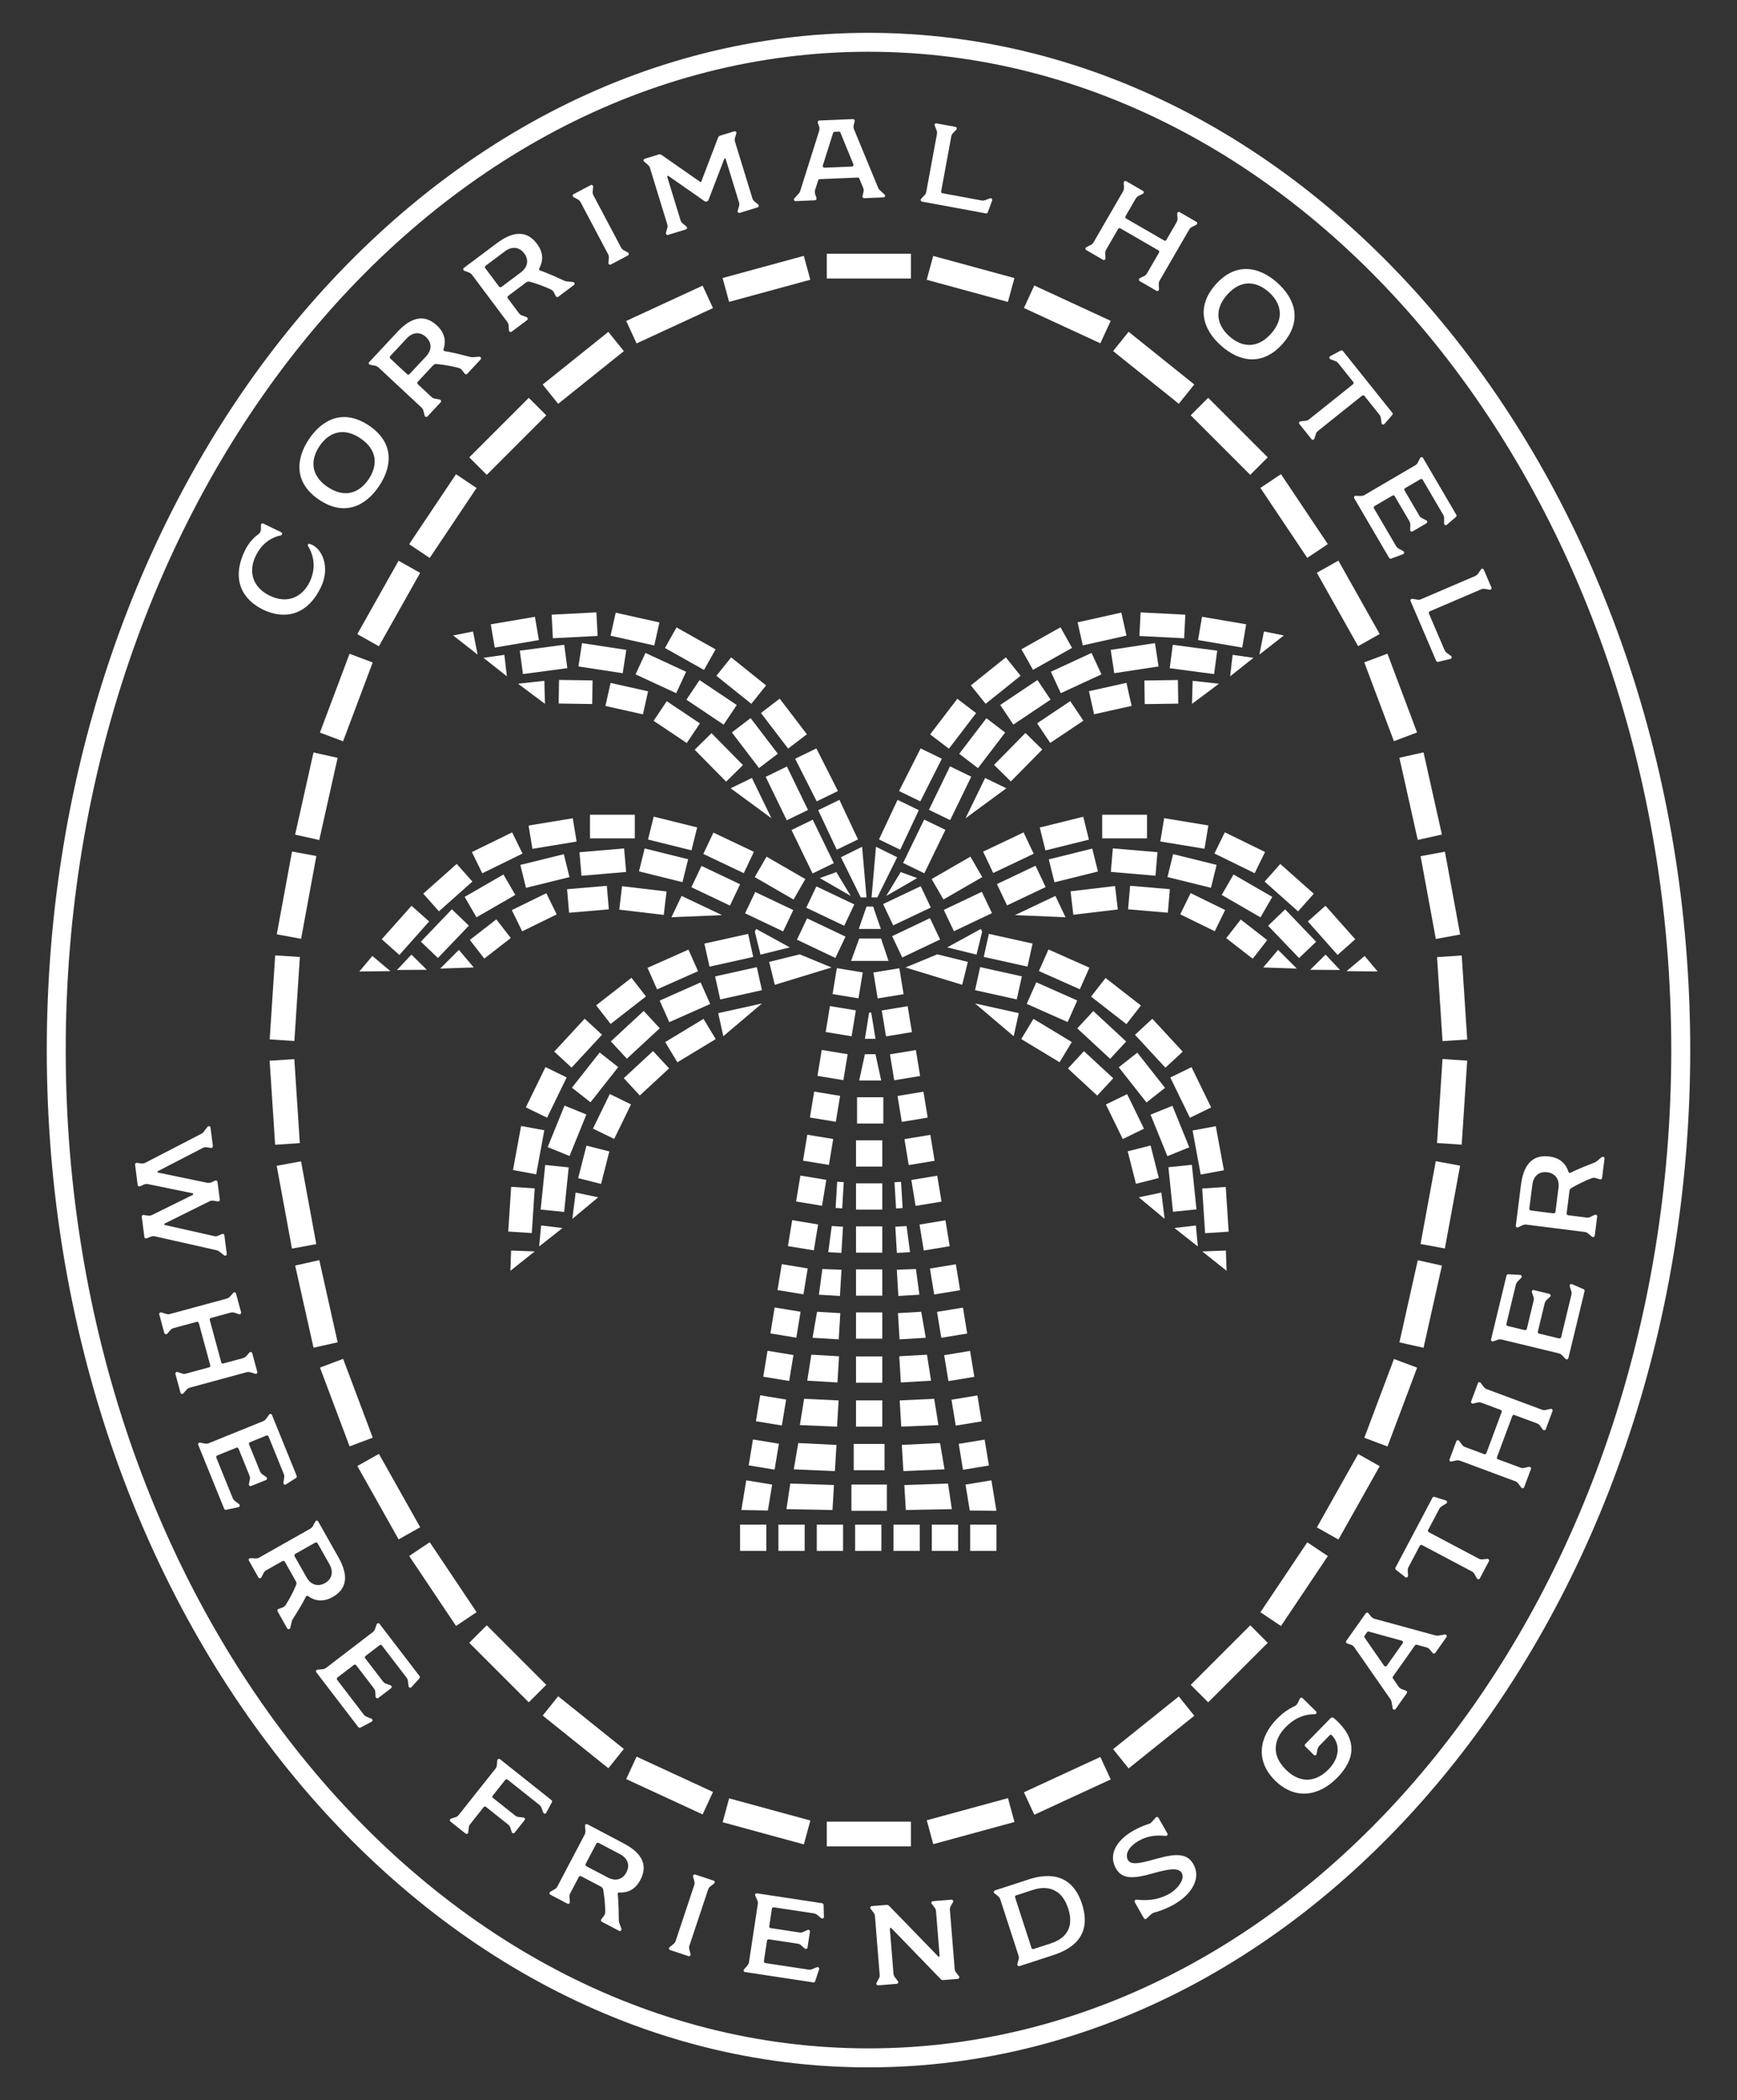<?xml version="1.0" encoding="UTF-8"?>
<svg id="Layer_1" xmlns="http://www.w3.org/2000/svg" version="1.1" viewBox="0 0 841.89 1017.76">
  <rect x="0" y="0" width="841.89" height="1017.76" fill="#333333" stroke="none"/>
  <!-- Generator: Adobe Illustrator 29.7.1, SVG Export Plug-In . SVG Version: 2.1.1 Build 8)  -->
  <defs>
    <style>
      .st0 {
        fill: #fff;
      }
    </style>
  </defs>
  <path class="st0" d="M127.48,295.43c9.42,4.57,20.97,3.74,28.02-10.79,4.85-10.02.45-19.5-5.51-21.1-.59-.17-1.03.47-.73.99,1.66,2.64,4.8,9.31.83,17.48-3.51,7.24-10.66,10.88-19.34,6.67-8.19-3.97-10.59-11.51-6.79-19.34,3.41-7.04,8.88-9.23,12.16-9.91.73-.13.92-1.14.22-1.48l-8.72-4.23c-.54-.27-1.16.11-1.15.73v1.89c.04,1.07-.49,2.03-1.35,2.65-2.19,1.51-4.63,4.13-6.41,7.8-6.95,14.33-.9,23.94,8.77,28.63Z"/>
  <path class="st0" d="M154.67,242.18c12.08,8.11,22.41,3.29,29.04-6.59,6.67-9.93,7.17-21.27-4.9-29.38-12.04-8.07-22.38-3.34-29.05,6.59-6.63,9.88-7.13,21.3,4.91,29.38ZM154.84,216.21c4.4-6.54,11.41-9.47,19.82-3.82,8.47,5.68,8.41,13.28,4.03,19.82-4.36,6.5-11.41,9.47-19.87,3.79-8.42-5.65-8.34-13.29-3.98-19.79Z"/>
  <path class="st0" d="M179.41,176.78l2.31.43c.63.13,1.22.39,1.67.8l20.97,19.56c.44.42.73.99.87,1.57l.59,2.28c.17.62.92.87,1.37.39l6.39-6.86c.42-.44.16-1.22-.47-1.35l-2.31-.43c-.63-.06-1.18-.35-1.63-.77l-6.66-6.2c-.32-.3-.34-.84-.04-1.17l7.45-7.99c.41-.44.99-.66,1.58-.64,3.6.35,7.25.96,10.76,1.89.66.17,1.34.58,1.75,1.19l1.23,1.59c.28.42.87.44,1.21.08l6.47-6.94c.49-.53.07-1.37-.63-1.35l-3.08.23c-.54.02-1.05,0-1.56-.18-2.13-.55-8.23-2.17-12.16-2.74-.39-.06-.68-.48-.54-.88,1.27-3.79.82-7.83-3.21-11.59-6.41-5.98-13-3.45-19.12,3.13l-13.66,14.64c-.45.48-.16,1.22.43,1.31ZM189.13,172.57l8.01-8.59c2.86-3.06,6.44-3.35,9.35-.64,2.87,2.68,2.91,6.26.02,9.37l-8.02,8.59c-.3.32-.84.34-1.17.04l-8.15-7.59c-.32-.31-.34-.85-.04-1.18Z"/>
  <path class="st0" d="M225.04,131.21l2.21.83c.59.24,1.14.6,1.5,1.09l17.18,22.95c.36.49.55,1.11.58,1.7l.17,2.34c.07.64.77,1.02,1.29.62l7.51-5.62c.48-.36.36-1.17-.24-1.41l-2.2-.83c-.61-.17-1.11-.55-1.47-1.04l-5.45-7.29c-.26-.35-.18-.89.17-1.15l8.75-6.55c.49-.36,1.09-.47,1.67-.35,3.49.97,6.97,2.23,10.25,3.76.63.29,1.22.81,1.52,1.48l.92,1.78c.21.47.78.58,1.18.29l7.59-5.69c.58-.43.31-1.33-.39-1.43l-3.06-.32c-.54-.08-1.04-.19-1.52-.46-2-.92-7.72-3.59-11.48-4.84-.38-.13-.58-.6-.37-.96,1.92-3.5,2.19-7.56-1.12-11.98-5.25-7.02-12.18-5.69-19.38-.3l-16.03,12c-.53.39-.36,1.17.2,1.37ZM235.36,128.8l9.41-7.04c3.35-2.51,6.93-2.15,9.31,1.03,2.35,3.13,1.76,6.67-1.64,9.22l-9.4,7.04c-.36.26-.89.18-1.16-.17l-6.68-8.92c-.26-.36-.18-.89.17-1.16Z"/>
  <path class="st0" d="M278.03,95.5l2.04,1.16c.53.28,1,.72,1.29,1.26l13.4,25.33c.28.54.38,1.18.32,1.77l-.19,2.35c-.09.66.59,1.12,1.18.81l8.28-4.38c.54-.28.54-1.1,0-1.43l-2.1-1.14c-.52-.28-.96-.74-1.24-1.28l-13.4-25.33c-.28-.54-.42-1.15-.36-1.74l.24-2.37c.04-.65-.64-1.1-1.18-.81l-8.28,4.38c-.58.31-.59,1.12,0,1.43Z"/>
  <path class="st0" d="M313.98,79.85c.53.41.87.94,1.04,1.52l8.4,27.38c.18.58.21,1.21-.02,1.8l-.63,2.27c-.15.62.43,1.19,1.01,1.02l8.64-2.65c.63-.2.79-.99.26-1.4l-1.79-1.52c-.47-.38-.85-.89-1.03-1.48l-6.46-21.06c-.12-.37.31-.67.62-.43l17.44,12.17c.67.48,1.62.19,1.95-.6l7.62-19.86c.11-.38.58-.35.69.02l6.46,21.06c.17.58.2,1.21.02,1.78l-.68,2.28c-.16.62.43,1.19,1.06,1l8.58-2.64c.63-.2.79-.99.32-1.42l-1.85-1.51c-.46-.38-.8-.91-.97-1.48l-8.41-27.39c-.17-.58-.2-1.21-.04-1.83l.68-2.28c.17-.57-.41-1.14-1.04-.95l-6.79,2.08c-.47.14-.83.48-1.03.95l-8.11,21.27c-.09.26-.36.34-.58.18l-18.7-13.05c-.43-.28-.92-.36-1.39-.21l-6.79,2.08c-.58.18-.74.98-.28,1.36l1.79,1.52Z"/>
  <path class="st0" d="M385.65,97.46l9.35-.4c.54-.02.91-.54.73-1.07l-.64-1.96c-.19-.66-.22-1.32-.03-1.98l1.52-4.7c.09-.28.36-.51.69-.53l18.42-.78c.39-.02.67.19.79.47l1.9,4.55c.25.65.28,1.37.14,1.97l-.47,2c-.14.56.26,1.03.81,1.01l9.35-.39c.71-.03,1.07-.88.49-1.4l-2.23-2.05c-.35-.32-.64-.69-.82-1.13l-11.74-28.43c-.24-.59-.28-1.31-.14-1.97l.47-1.95c.14-.56-.27-1.03-.82-1.01l-16.33.69c-.5.02-.92.54-.73,1.07l.69,1.96c.19.6.17,1.32-.02,1.99l-9.23,29.27c-.14.44-.4.84-.72,1.18l-2.05,2.23c-.53.58-.11,1.39.61,1.36ZM398.8,80.2l5-15.8c.09-.28.42-.51.75-.53l1.98-.09c.32-.02.62.2.79.47l6.28,15.32c.24.54-.12,1.11-.67,1.14l-13.31.57c-.55.02-.96-.51-.82-1.07Z"/>
  <path class="st0" d="M446.91,97.71l30.92,5.7c.38.07.75-.14.93-.5l2.12-5.77c.23-.62-.39-1.25-1.04-1.03l-2.41.9c-.54.18-1.16.23-1.7.13l-18.95-3.5c-.43-.09-.69-.52-.61-.96l4.89-26.53c.11-.6.38-1.16.81-1.64l1.66-1.71c.42-.43.17-1.2-.43-1.31l-9.2-1.7c-.66-.12-1.16.51-.87,1.07l.88,2.18c.22.6.33,1.23.22,1.83l-5.19,28.15c-.11.59-.43,1.15-.85,1.58l-1.6,1.72c-.48.47-.23,1.24.42,1.37Z"/>
  <path class="st0" d="M534.6,125.93c.53.3,1.22-.13,1.21-.77l-.15-2.38c-.03-.6.13-1.21.43-1.73l5.86-10.12c.22-.39.73-.47,1.11-.25l18.42,10.66c.39.22.51.67.28,1.05l-5.86,10.12c-.31.53-.75.97-1.29,1.23l-2.14,1.06c-.56.31-.59,1.12-.06,1.43l8.11,4.7c.57.33,1.26-.09,1.21-.77l-.1-2.35c-.04-.6.07-1.23.38-1.76l14.37-24.82c.3-.53.8-.94,1.36-1.26l2.09-1.08c.58-.24.61-1.05.04-1.38l-8.11-4.7c-.53-.3-1.22.13-1.18.72l.15,2.38c.02.64-.15,1.25-.45,1.78l-4.97,8.59c-.22.39-.67.51-1.06.28l-18.42-10.66c-.38-.22-.55-.7-.33-1.08l4.97-8.6c.31-.52.76-.96,1.32-1.28l2.14-1.05c.54-.27.56-1.08.03-1.38l-8.11-4.7c-.57-.33-1.26.09-1.18.72l.1,2.35c0,.64-.1,1.28-.41,1.8l-14.37,24.82c-.3.52-.8.94-1.33,1.2l-2.09,1.08c-.61.28-.63,1.1-.06,1.43l8.11,4.7Z"/>
  <path class="st0" d="M591.84,167.52c8.94,7.95,20.11,9.98,29.78-.88,9.64-10.84,6.34-21.73-2.6-29.68-8.9-7.92-20.14-9.95-29.78.88-9.67,10.88-6.3,21.77,2.6,29.68ZM594.8,142.79c6.74-7.59,14.3-6.46,20.15-1.26,5.89,5.24,7.84,12.58,1.11,20.16-6.78,7.62-14.3,6.54-20.19,1.3-5.85-5.2-7.85-12.58-1.07-20.2Z"/>
  <path class="st0" d="M635.67,212.83c.38.47,1.18.33,1.4-.28l.72-2.27c.18-.57.55-1.08,1.03-1.46l21.35-17.06c.34-.28.85-.26,1.16.13l7.26,9.08c.34.43.56.96.66,1.52l.37,2.59c.09.64.96.93,1.41.36l3.78-4.36c.27-.28.28-.72.03-1.02l-23.95-29.96c-.24-.3-.66-.39-1.03-.23l-5.09,2.72c-.63.36-.57,1.23.07,1.5l2.41.9c.52.21.99.54,1.37,1.01l7.26,9.08c.28.35.21.88-.13,1.16l-21.35,17.06c-.47.38-1.08.58-1.68.64l-2.34.25c-.67.04-.99.79-.58,1.3l5.85,7.32Z"/>
  <path class="st0" d="M659.5,240.35l-2.36-.09c-.67-.06-1.09.64-.76,1.22l16.89,28.85c.2.33.63.52.99.38l5.77-2.16c.62-.24.69-1.11.1-1.47l-2.26-1.23c-.49-.29-.92-.69-1.22-1.21l-10.7-18.28c-.22-.38-.08-.91.3-1.14l8.67-5.07c.38-.22.86-.06,1.08.32l7.11,12.14c.33.57.5,1.18.46,1.78l-.13,2.38c0,.65.69,1.07,1.25.73l6.67-3.9c.57-.33.54-1.15-.07-1.43l-2.1-1.07c-.54-.26-.99-.7-1.32-1.27l-7.11-12.14c-.22-.39-.13-.88.25-1.11l7.43-4.35c.38-.22.91-.09,1.13.29l9.92,16.95c.28.47.44,1.08.46,1.65l-.03,2.57c.02.69.81,1.06,1.33.62l4.43-3.8c.28-.29.35-.72.15-1.05l-16.11-27.52c-.33-.58-1.15-.54-1.43.07l-1.07,2.09c-.26.54-.67,1.03-1.2,1.34l-24.75,14.49c-.52.31-1.16.43-1.75.39Z"/>
  <path class="st0" d="M686.92,290.58l-2.32-.39c-.66-.13-1.17.5-.91,1.11l12.39,28.94c.16.36.54.55.94.51l5.98-1.43c.66-.16.83-1.01.28-1.44l-2.08-1.51c-.45-.35-.84-.84-1.06-1.35l-7.59-17.74c-.17-.41.05-.87.46-1.04l24.83-10.63c.56-.24,1.18-.32,1.82-.24l2.34.43c.58.11,1.09-.53.85-1.09l-3.69-8.61c-.26-.62-1.07-.69-1.38-.13l-1.33,1.95c-.37.52-.84.96-1.4,1.2l-26.36,11.29c-.56.24-1.2.28-1.79.17Z"/>
  <path class="st0" d="M420.94,15.91C201.33,15.91,22.67,237.05,22.67,508.88s178.66,492.98,398.27,492.98,398.28-221.15,398.28-492.98S640.55,15.91,420.94,15.91ZM420.94,992.66c-214.55,0-389.09-217.02-389.09-483.79S206.4,25.08,420.94,25.08s389.09,217.03,389.09,483.79-174.54,483.79-389.09,483.79Z"/>
  <path class="st0" d="M106.27,606.48l2.35,1.86c.55.43,1.38-.02,1.29-.73l-1.15-8.96c-.07-.54-.62-.87-1.14-.63l-1.85.8c-.62.3-1.34.34-1.97.2l-23.9-5.37c-.35-.07-.41-.56-.09-.71l21.77-10.8c.63-.31,1.29-.39,1.97-.25l2.04.35c.57.09,1.01-.36.94-.9l-1.11-8.58c-.06-.54-.61-.87-1.13-.63l-1.84.84c-.63.25-1.34.34-2.03.21l-23.8-4.93c-.34-.06-.4-.56-.09-.71l21.77-11.24c.57-.3,1.27-.44,1.96-.31l1.98.3c.57.09,1.01-.36.94-.9l-1.15-8.96c-.09-.71-1-.92-1.44-.37l-1.85,2.41c-.28.36-.63.69-1.05.91l-27.29,14.12c-.62.3-1.33.45-2.01.32l-1.98-.3c-.57-.09-1.01.35-.94.9l1.26,9.83c.07.55.66.86,1.14.63l1.89-.85c.64-.24,1.29-.33,1.98-.2l21.62,4.44c.35.13.41.62.09.77l-19.79,9.77c-.63.3-1.29.39-1.97.31l-2.04-.35c-.51-.1-1.01.35-.94.89l1.27,9.83c.06.55.61.87,1.14.63l1.84-.79c.63-.24,1.34-.34,2.03-.21l29.97,6.75c.51.1.93.32,1.3.62Z"/>
  <path class="st0" d="M121.45,665.04l2.25.7c.58.24,1.17-.32.99-.96l-2.45-9.03c-.16-.59-.95-.77-1.34-.32l-1.57,1.79c-.44.47-.99.78-1.57.94l-9.57,2.6c-.43.11-.83-.12-.95-.54l-5.56-20.52c-.12-.42.1-.88.52-.99l9.57-2.6c.58-.16,1.21-.16,1.83.02l2.26.76c.56.19,1.15-.37.99-.96l-2.45-9.04c-.17-.64-.96-.82-1.34-.32l-1.58,1.74c-.45.47-.97.84-1.55.99l-27.64,7.5c-.58.16-1.23.11-1.79-.08l-2.25-.7c-.63-.23-1.22.33-1.05.96l2.45,9.04c.16.58.95.77,1.4.31l1.56-1.79c.39-.45.94-.77,1.52-.93l11.26-3.05c.43-.12.84.17.96.59l5.57,20.52c.11.43-.12.83-.54.95l-11.27,3.05c-.58.16-1.21.16-1.78-.03l-2.26-.76c-.62-.17-1.21.39-1.05.97l2.45,9.04c.17.64.96.82,1.4.31l1.58-1.74c.39-.45.92-.82,1.5-.98l27.64-7.51c.58-.16,1.23-.1,1.85.07Z"/>
  <path class="st0" d="M113.83,727.38c-.44-.36-.81-.81-1.03-1.37l-7.96-19.61c-.17-.41.04-.91.45-1.07l9.3-3.77c.4-.17.85.07,1.03.47l5.28,13.02c.24.61.32,1.23.21,1.82l-.48,2.34c-.1.64.53,1.15,1.14.91l7.15-2.9c.62-.24.7-1.05.13-1.42l-1.92-1.36c-.49-.34-.88-.84-1.12-1.45l-5.29-13.02c-.17-.41,0-.89.41-1.06l7.96-3.24c.4-.16.91.05,1.07.46l7.38,18.18c.21.51.28,1.14.21,1.7l-.4,2.54c-.08.69.66,1.16,1.22.81l4.92-3.13c.32-.24.45-.66.3-1.02l-11.97-29.51c-.24-.61-1.06-.69-1.42-.13l-1.37,1.92c-.33.5-.81.93-1.37,1.16l-26.55,10.77c-.56.23-1.21.25-1.79.13l-2.31-.43c-.66-.15-1.18.47-.92,1.09l12.56,30.94c.14.36.54.61.92.51l6.01-1.3c.66-.15.84-1,.31-1.44l-2.05-1.55Z"/>
  <path class="st0" d="M161.29,773.9c7.63-4.32,7.2-11.35,2.77-19.17l-9.84-17.41c-.33-.58-1.11-.51-1.38.02l-1.11,2.08c-.32.56-.73,1.05-1.26,1.35l-24.95,14.1c-.53.3-1.16.4-1.76.36l-2.35-.13c-.64-.02-1.1.62-.77,1.2l4.61,8.15c.3.53,1.11.51,1.43-.05l1.1-2.08c.24-.58.69-1.03,1.22-1.33l7.92-4.48c.39-.22.91-.07,1.13.32l5.37,9.5c.3.53.33,1.14.14,1.7-1.41,3.33-3.09,6.62-5.04,9.68-.36.58-.96,1.11-1.66,1.32l-1.89.69c-.49.15-.68.7-.43,1.14l4.66,8.25c.36.62,1.29.48,1.47-.2l.71-3c.15-.52.32-1,.65-1.44,1.16-1.86,4.55-7.19,6.26-10.76.18-.36.67-.51,1-.25,3.23,2.35,7.21,3.14,12.01.43ZM148.57,764.38l-5.79-10.22c-.21-.38-.07-.91.32-1.12l9.69-5.49c.38-.21.91-.07,1.13.32l5.78,10.21c2.06,3.65,1.26,7.14-2.2,9.1-3.41,1.93-6.84.89-8.93-2.8Z"/>
  <path class="st0" d="M183.98,786.95c-.4-.53-1.21-.39-1.41.24l-.81,2.22c-.19.56-.54,1.11-1.02,1.48l-22.77,17.44c-.48.37-1.1.56-1.69.6l-2.35.21c-.67.02-1,.77-.6,1.29l20.32,26.53c.24.31.69.45,1.03.26l5.45-2.87c.6-.32.55-1.18-.08-1.46l-2.39-.95c-.52-.23-.99-.57-1.36-1.05l-12.88-16.81c-.27-.35-.2-.89.16-1.16l7.96-6.1c.36-.27.85-.17,1.12.19l8.55,11.16c.4.53.64,1.11.68,1.7l.16,2.38c.07.64.82.98,1.34.58l6.13-4.7c.52-.4.39-1.21-.25-1.41l-2.21-.81c-.57-.19-1.07-.57-1.47-1.1l-8.56-11.16c-.27-.36-.24-.86.11-1.13l6.83-5.23c.36-.27.89-.2,1.16.15l11.94,15.59c.34.43.58,1.02.66,1.58l.28,2.56c.11.69.94.96,1.4.47l3.91-4.33c.24-.32.26-.75.02-1.06l-19.39-25.31Z"/>
  <path class="st0" d="M267.31,872.37l-24.94-19.82c-.52-.41-1.27-.09-1.35.55l-.21,2.38c-.05.59-.29,1.17-.67,1.64l-17.83,22.45c-.38.47-.88.84-1.45,1.03l-2.27.73c-.61.23-.75,1.03-.23,1.44l7.29,5.79c.52.41,1.27.09,1.31-.58l.24-2.34c.06-.59.3-1.17.68-1.64l6.54-8.25c.28-.35.74-.39,1.09-.13l10.74,8.54c.48.38.85.88,1.07,1.48l.73,2.27c.23.6.99.71,1.4.19l4.8-6.04c.41-.52.13-1.23-.54-1.28l-2.34-.24c-.64-.09-1.22-.33-1.69-.71l-10.75-8.54c-.35-.27-.39-.73-.13-1.08l6.07-7.64c.28-.35.77-.44,1.12-.17l15.41,12.24c.43.34.77.81.98,1.33l.95,2.45c.23.6,1.14.69,1.42.07l2.75-5.14c.2-.34.11-.76-.2-1Z"/>
  <path class="st0" d="M302.38,893.37l-17.68-9.31c-.58-.31-1.22.17-1.15.77l.2,2.34c.04.64-.06,1.28-.33,1.82l-13.34,25.33c-.28.54-.76.97-1.29,1.26l-2.04,1.17c-.54.33-.58,1.11,0,1.43l8.28,4.36c.54.28,1.21-.17,1.18-.81l-.2-2.34c-.11-.62.02-1.23.31-1.77l4.23-8.04c.21-.39.73-.55,1.11-.35l9.65,5.08c.54.28.9.78,1.03,1.35.62,3.56.98,7.24,1,10.85,0,.69-.21,1.45-.69,2l-1.22,1.6c-.32.39-.19.96.25,1.19l8.37,4.4c.63.34,1.33-.28,1.13-.96l-1.02-2.9c-.17-.52-.28-1.02-.24-1.55-.02-2.19-.06-8.5-.54-12.42-.05-.39.28-.78.7-.75,3.99.23,7.76-1.26,10.32-6.14,4.08-7.74-.09-13.42-8.03-17.6ZM303.59,907.38c-1.82,3.47-5.26,4.45-9.01,2.47l-10.38-5.46c-.39-.21-.55-.73-.35-1.11l5.19-9.84c.21-.39.73-.55,1.11-.35l10.38,5.46c3.7,1.95,4.91,5.33,3.06,8.83Z"/>
  <path class="st0" d="M345.86,911.37l-8.89-2.95c-.62-.21-1.22.35-1.03.99l.58,2.28c.16.58.17,1.22-.02,1.79l-9.05,27.19c-.19.58-.59,1.08-1.06,1.45l-1.83,1.48c-.54.39-.4,1.2.23,1.4l8.89,2.96c.58.19,1.17-.37,1.03-.99l-.62-2.3c-.16-.58-.13-1.21.06-1.78l9.05-27.19c.19-.58.54-1.1,1.01-1.46l1.88-1.47c.49-.42.35-1.22-.23-1.41Z"/>
  <path class="st0" d="M398.41,922.31l-31.51-4.78c-.66-.1-1.14.55-.84,1.15l.96,2.15c.25.54.38,1.18.29,1.78l-4.3,28.34c-.09.6-.39,1.17-.8,1.6l-1.55,1.78c-.46.49-.19,1.26.47,1.35l33.03,5.01c.39.06.81-.16.92-.53l1.94-5.84c.21-.64-.43-1.24-1.07-1l-2.38.98c-.53.2-1.1.28-1.7.19l-20.93-3.17c-.43-.06-.77-.51-.69-.94l1.5-9.92c.07-.44.5-.71.94-.64l13.9,2.11c.66.09,1.22.35,1.67.75l1.77,1.61c.5.41,1.26.13,1.36-.52l1.16-7.63c.09-.66-.55-1.14-1.15-.84l-2.15.96c-.54.25-1.17.33-1.82.23l-13.9-2.11c-.43-.06-.77-.45-.7-.88l1.29-8.51c.06-.43.51-.76.94-.69l19.41,2.94c.54.09,1.12.34,1.56.69l1.99,1.63c.54.42,1.33.04,1.32-.63l-.17-5.83c-.06-.4-.34-.73-.72-.78Z"/>
  <path class="st0" d="M463.34,955.81c-.37-.47-.58-1.06-.63-1.66l-2.3-28.54c-.06-.6.06-1.22.35-1.79l1.16-2.08c.28-.52-.16-1.21-.81-1.15l-8.94.73c-.66.06-.99.8-.62,1.26l1.48,1.87c.37.52.58,1.11.63,1.71l1.75,21.68c.03.39-.39.58-.63.32l-23.81-24.53c-.36-.36-.82-.54-1.31-.5l-7.14.58c-.61.05-.93.79-.56,1.26l1.42,1.88c.43.51.64,1.11.69,1.71l2.3,28.53c.05.61-.06,1.22-.41,1.74l-1.11,2.08c-.28.58.16,1.26.77,1.21l9-.73c.66-.06.99-.8.55-1.32l-1.42-1.87c-.36-.47-.63-1.06-.69-1.66l-1.77-21.9c-.02-.32.45-.53.69-.28l23.93,24.69c.36.36.81.54,1.31.51l6.97-.57c.66-.05.98-.8.61-1.32l-1.48-1.87Z"/>
  <path class="st0" d="M498.44,910.84l-16.2,5.26c-.62.2-.77,1-.31,1.37l1.87,1.48c.49.43.83.95,1.02,1.52l8.85,27.25c.19.58.22,1.21.06,1.78l-.65,2.29c-.15.63.44,1.19,1.07.99l16.2-5.26c7.6-2.47,19.44-8.29,14.07-24.85-5.38-16.57-18.7-14.21-25.98-11.85ZM509.14,941.84l-8.22,2.67c-.42.14-.85-.13-.99-.54l-7.92-24.43c-.14-.42.06-.88.47-1.02l8.23-2.68c3.77-1.22,13.09-3.03,17.01,9.02,3.93,12.11-4.8,15.75-8.57,16.98Z"/>
  <path class="st0" d="M560.49,900.77c-9.25,2.68-13,3.1-14.08-.02-1.16-3.27,1.97-6.89,6.24-9.07,4.15-2.17,8.08-2.38,12.42-2,.6.04,1.06-.6.73-1.18l-4.33-7.61c-.24-.43-.89-.57-1.24-.17l-2.09,2.33c-.42.5-.88.69-1.41.87-1.89.57-3.89,1.4-5.91,2.42-8.86,4.48-13.51,11.44-10.46,18.13,2.96,6.42,8.48,6.2,18.68,3.3,8.93-2.55,12.69-2.53,13.88.21,1.29,3.06-2.31,7.85-7.14,10.28-4.92,2.49-10,2.91-14.97,2.31-.65,0-1.15.66-.82,1.23l4.44,7.8c.24.43.86.52,1.24.18l2.28-2.12c.42-.36.9-.64,1.38-.79,2.7-.71,5.36-1.72,8.36-3.24,9.29-4.72,14.27-12.57,11.22-19.26-2.85-6.23-8.19-6.48-18.4-3.59Z"/>
  <path class="st0" d="M646.45,832.56c-.47-.39-1.14-.34-1.52.06l-12.34,12.63c-.31.32-.27.82.05,1.13l4.13,4.04c.47.46,1.22.26,1.33-.4l.47-2.3c.15-.62.42-1.21.84-1.64l5.11-5.23c.27-.28.69-.24.93,0,4.1,4.23,4.05,10.88-1.52,16.59-5.66,5.79-13.27,7.43-20.62.23-7.36-7.2-5.85-14.88-.23-20.62,5.15-5.27,10.21-6.34,14.21-6.35.7,0,1.08-.87.57-1.37l-6.53-6.39c-.39-.39-1.02-.3-1.28.21l-1.14,2.27c-.31.62-.88,1.14-1.5,1.45-2.6,1.16-5.49,3.02-8.49,6.09-8.62,8.81-10.67,20.35-.8,30.01,9.8,9.58,21.37,7.35,29.99-1.46,8.43-8.62,10.5-18.53-1.64-28.94Z"/>
  <path class="st0" d="M700.26,792.1l-3,.51c-.46.08-.93.09-1.39-.03l-29.71-8.11c-.62-.17-1.21-.58-1.65-1.11l-1.26-1.56c-.36-.45-.98-.43-1.29.02l-9.46,13.37c-.28.4-.13,1.05.41,1.24l1.97.65c.59.21,1.14.67,1.55,1.23l17.55,25.23c.26.39.42.84.5,1.3l.51,3c.13.77,1.03.92,1.44.34l5.41-7.65c.32-.45.14-1.05-.41-1.24l-1.93-.69c-.64-.24-1.18-.62-1.59-1.19l-2.8-4.06c-.16-.25-.18-.6.02-.87l10.66-15.08c.22-.32.56-.41.85-.35l4.77,1.28c.66.21,1.25.62,1.65,1.11l1.3,1.59c.36.45.99.43,1.3-.02l5.41-7.66c.42-.58-.04-1.37-.81-1.25ZM679.87,796.32l-7.7,10.89c-.32.45-.99.45-1.34,0l-9.46-13.65c-.16-.24-.15-.65.04-.92l1.14-1.62c.2-.27.53-.37.85-.35l15.98,4.41c.58.14.81.77.49,1.22Z"/>
  <path class="st0" d="M720.82,755.45l-2.38.24c-.59.06-1.21-.08-1.74-.36l-24.16-12.79c-.39-.21-.58-.68-.35-1.11l5.44-10.28c.26-.48.66-.89,1.14-1.21l2.23-1.37c.54-.33.47-1.25-.24-1.44l-5.5-1.73c-.37-.13-.77.03-.95.37l-17.94,33.91c-.18.34-.09.76.2,1.03l4.53,3.58c.58.43,1.35.03,1.34-.66l-.13-2.57c-.02-.57.09-1.13.38-1.67l5.44-10.28c.21-.39.73-.55,1.12-.35l24.16,12.79c.54.28.97.76,1.26,1.29l1.16,2.04c.31.6,1.12.59,1.43,0l4.38-8.28c.28-.54-.17-1.21-.81-1.18Z"/>
  <path class="st0" d="M751.51,682.77l-2.3.49c-.58.14-1.22.13-1.79-.08l-26.88-10c-.57-.21-1.06-.63-1.46-1.14l-1.41-1.88c-.33-.54-1.14-.43-1.37.2l-3.27,8.79c-.21.57.32,1.18.91,1.04l2.32-.54c.63-.12,1.26-.06,1.82.15l9.31,3.47c.41.15.61.58.45.99l-7.42,19.95c-.16.42-.6.66-1.02.51l-9.3-3.47c-.57-.21-1.08-.58-1.48-1.08l-1.4-1.93c-.35-.48-1.15-.37-1.37.2l-3.27,8.78c-.24.62.3,1.23.9,1.04l2.3-.5c.63-.12,1.28-.11,1.85.1l26.87,10c.57.21,1.07.63,1.41,1.11l1.41,1.89c.39.55,1.19.44,1.42-.18l3.28-8.79c.21-.57-.33-1.18-.96-1.06l-2.32.54c-.58.13-1.21.08-1.78-.13l-10.96-4.07c-.41-.16-.58-.63-.43-1.05l7.43-19.95c.16-.41.58-.61.99-.45l10.96,4.07c.57.21,1.08.58,1.43,1.07l1.4,1.93c.4.5,1.21.39,1.42-.18l3.27-8.79c.24-.62-.31-1.23-.96-1.06Z"/>
  <path class="st0" d="M767.54,624.75l-5.64-2.44c-.62-.26-1.26.32-1.08.99l.77,2.45c.15.54.18,1.12.04,1.71l-4.97,20.55c-.1.43-.57.71-1,.61l-9.74-2.36c-.43-.1-.66-.55-.55-.98l3.3-13.66c.16-.64.46-1.19.9-1.59l1.75-1.62c.45-.46.24-1.24-.4-1.4l-7.49-1.82c-.65-.15-1.18.45-.94,1.08l.77,2.23c.2.55.22,1.18.06,1.82l-3.3,13.66c-.1.43-.52.72-.95.62l-8.35-2.02c-.43-.1-.71-.57-.61-.99l4.61-19.05c.13-.54.43-1.09.82-1.5l1.8-1.83c.47-.51.15-1.33-.52-1.37l-5.81-.33c-.4.02-.74.28-.84.65l-7.48,30.94c-.16.64.45,1.18,1.07.94l2.23-.77c.56-.21,1.2-.28,1.79-.13l27.83,6.73c.58.14,1.12.5,1.53.94l1.63,1.7c.44.51,1.23.3,1.39-.35l7.85-32.43c.09-.38-.09-.81-.45-.96Z"/>
  <path class="st0" d="M776.36,560.71l-2.36,1.98c-.43.33-.85.62-1.37.77-2.04.8-7.93,3.05-11.45,4.89-.36.17-.83,0-.95-.4-1.18-3.81-3.91-6.82-9.37-7.51-8.69-1.1-12.54,4.8-13.67,13.7l-2.51,19.83c-.08.66.59,1.07,1.12.81l2.13-1.01c.58-.26,1.22-.4,1.82-.32l28.41,3.59c.6.07,1.18.37,1.63.76l1.81,1.51c.51.39,1.26.16,1.34-.5l1.18-9.29c.07-.6-.59-1.07-1.18-.81l-2.13,1.01c-.54.32-1.16.4-1.76.33l-9.01-1.14c-.43-.06-.77-.48-.72-.92l1.37-10.81c.07-.6.42-1.11.9-1.44,3.12-1.82,6.43-3.46,9.82-4.75.64-.25,1.43-.32,2.12-.06l1.93.58c.47.17.96-.16,1.03-.65l1.18-9.4c.09-.71-.74-1.14-1.29-.72ZM755.37,575.65l-1.47,11.64c-.06.43-.49.77-.92.72l-11.03-1.4c-.43-.06-.77-.49-.72-.92l1.48-11.64c.52-4.15,3.26-6.46,7.19-5.97,3.88.49,6.01,3.37,5.48,7.57Z"/>
  <rect class="st0" x="404.49" y="470.15" width="12.73" height="12.73" transform="translate(-126.03 804.56) rotate(-80.66)"/>
  <rect class="st0" x="401.15" y="488.54" width="12.73" height="12.73" transform="translate(-146.98 816.67) rotate(-80.66)"/>
  <rect class="st0" x="397.18" y="509.8" width="12.73" height="12.73" transform="translate(-171.29 830.56) rotate(-80.66)"/>
  <rect class="st0" x="393.51" y="529.97" width="12.73" height="12.73" transform="translate(-194.26 843.84) rotate(-80.66)"/>
  <rect class="st0" x="390.16" y="550.89" width="12.73" height="12.73" transform="translate(-217.7 858.05) rotate(-80.66)"/>
  <rect class="st0" x="386.82" y="570.68" width="12.73" height="12.73" transform="translate(-240.03 871.33) rotate(-80.66)"/>
  <rect class="st0" x="382.85" y="592.29" width="12.73" height="12.73" transform="translate(-264.68 885.52) rotate(-80.66)"/>
  <rect class="st0" x="377.8" y="613.61" width="12.73" height="12.73" transform="translate(-289.94 898.39) rotate(-80.66)"/>
  <rect class="st0" x="374.35" y="634.6" width="12.73" height="12.73" transform="translate(-313.55 912.58) rotate(-80.66)"/>
  <rect class="st0" x="370.9" y="655.59" width="12.73" height="12.73" transform="translate(-337.16 926.75) rotate(-80.66)"/>
  <rect class="st0" x="367.35" y="677.17" width="12.73" height="12.73" transform="translate(-361.42 941.32) rotate(-80.66)"/>
  <rect class="st0" x="363.83" y="698.56" width="12.73" height="12.73" transform="translate(-385.47 955.77) rotate(-80.66)"/>
  <polygon class="st0" points="374.25 719.44 361.69 717.38 359.33 731.76 372.18 732 374.25 719.44"/>
  <rect class="st0" x="424.29" y="470.15" width="12.73" height="12.73" transform="translate(-71.64 76.23) rotate(-9.34)"/>
  <rect class="st0" x="428.34" y="488.54" width="12.73" height="12.73" transform="translate(-74.58 77.13) rotate(-9.34)"/>
  <rect class="st0" x="432.31" y="509.8" width="12.73" height="12.73" transform="translate(-77.97 78.06) rotate(-9.34)"/>
  <rect class="st0" x="435.98" y="529.97" width="12.73" height="12.73" transform="translate(-81.2 78.92) rotate(-9.34)"/>
  <rect class="st0" x="439.33" y="550.89" width="12.73" height="12.73" transform="translate(-84.55 79.75) rotate(-9.34)"/>
  <rect class="st0" x="442.67" y="570.68" width="12.73" height="12.73" transform="translate(-87.72 80.55) rotate(-9.34)"/>
  <rect class="st0" x="446.64" y="592.29" width="12.73" height="12.73" transform="translate(-91.17 81.48) rotate(-9.34)"/>
  <rect class="st0" x="451.69" y="613.61" width="12.73" height="12.73" transform="translate(-94.57 82.58) rotate(-9.34)"/>
  <rect class="st0" x="455.13" y="634.6" width="12.73" height="12.73" transform="translate(-97.93 83.42) rotate(-9.34)"/>
  <rect class="st0" x="458.59" y="655.59" width="12.73" height="12.73" transform="translate(-101.29 84.26) rotate(-9.34)"/>
  <rect class="st0" x="462.14" y="677.17" width="12.73" height="12.73" transform="translate(-104.75 85.12) rotate(-9.34)"/>
  <rect class="st0" x="465.66" y="698.56" width="12.73" height="12.73" transform="translate(-108.18 85.98) rotate(-9.34)"/>
  <polygon class="st0" points="480.52 717.38 467.97 719.44 470.03 732 482.95 732.16 480.52 717.38"/>
  <polygon class="st0" points="403.12 594.15 401.45 606.8 407.82 607.18 408.58 594.48 403.12 594.15"/>
  <rect class="st0" x="400.62" y="577.57" width="12.73" height="3.19" transform="translate(-195.5 950.74) rotate(-86.57)"/>
  <polygon class="st0" points="398.59 614.98 396.9 627.42 407.1 628.03 407.86 615.33 398.59 614.98"/>
  <polygon class="st0" points="396.02 635.69 393.82 648.3 406.52 649.07 407.28 636.36 396.02 635.69"/>
  <polygon class="st0" points="393.24 656.5 391.25 669.09 405.9 669.96 406.66 657.26 393.24 656.5"/>
  <polygon class="st0" points="406.46 678.66 389.74 677.87 387.68 690.61 405.7 691.37 406.46 678.66"/>
  <polygon class="st0" points="405.42 700.22 386.9 699.31 384.73 712.04 404.66 712.92 405.42 700.22"/>
  <polygon class="st0" points="404.21 719.66 383.03 718.94 381.18 731.34 403.49 731.76 404.21 719.66"/>
  <polygon class="st0" points="441.07 606.8 439.4 594.15 433.94 594.48 434.7 607.18 441.07 606.8"/>
  <rect class="st0" x="433.94" y="572.8" width="3.19" height="12.73" transform="translate(-33.89 27.11) rotate(-3.43)"/>
  <polygon class="st0" points="445.61 627.42 443.93 614.98 434.66 615.33 435.42 628.03 445.61 627.42"/>
  <polygon class="st0" points="448.7 648.3 446.5 635.69 435.23 636.36 436 649.07 448.7 648.3"/>
  <polygon class="st0" points="451.27 669.09 449.28 656.5 435.86 657.26 436.62 669.96 451.27 669.09"/>
  <polygon class="st0" points="454.83 690.61 452.78 677.87 436.06 678.66 436.82 691.37 454.83 690.61"/>
  <polygon class="st0" points="457.79 712.04 455.62 699.31 437.1 700.22 437.86 712.92 457.79 712.04"/>
  <polygon class="st0" points="459.49 718.94 438.31 719.66 439.03 731.76 461.34 731.34 459.49 718.94"/>
  <rect class="st0" x="415.4" y="531.74" width="12.73" height="12.73"/>
  <rect class="st0" x="414.9" y="552.6" width="12.73" height="12.73"/>
  <rect class="st0" x="414.9" y="573.45" width="12.73" height="12.73"/>
  <rect class="st0" x="414.9" y="594.31" width="12.73" height="12.73"/>
  <rect class="st0" x="414.9" y="615.16" width="12.73" height="12.73"/>
  <rect class="st0" x="414.9" y="636.01" width="12.73" height="12.73"/>
  <rect class="st0" x="414.9" y="657.33" width="12.73" height="12.73"/>
  <rect class="st0" x="414.9" y="678.64" width="12.73" height="12.73"/>
  <rect class="st0" x="413.78" y="699.75" width="14.95" height="12.73"/>
  <rect class="st0" x="412.67" y="719.43" width="17.17" height="12.73"/>
  <polygon class="st0" points="419.2 510.89 416.44 523.61 427.09 523.61 424.33 510.89 419.2 510.89"/>
  <polygon class="st0" points="424.33 503.4 422.26 490.67 421.26 490.67 419.2 503.4 424.33 503.4"/>
  <rect class="st0" x="358.7" y="738.84" width="12.73" height="12.73"/>
  <rect class="st0" x="377.29" y="738.84" width="12.73" height="12.73"/>
  <rect class="st0" x="395.88" y="738.84" width="12.73" height="12.73"/>
  <rect class="st0" x="470.23" y="738.84" width="12.73" height="12.73"/>
  <rect class="st0" x="451.64" y="738.84" width="12.73" height="12.73"/>
  <rect class="st0" x="433.05" y="738.84" width="12.73" height="12.73"/>
  <rect class="st0" x="414.46" y="738.84" width="12.73" height="12.73"/>
  <polygon class="st0" points="416.24 450.17 426.92 450.17 423.19 439.33 419.98 439.33 416.24 450.17"/>
  <polygon class="st0" points="416.45 454.83 412.52 465.66 430.65 465.66 427.02 454.83 416.45 454.83"/>
  <rect class="st0" x="372.35" y="414.67" width="11.44" height="21.71" transform="translate(-179.48 540.19) rotate(-60)"/>
  <rect class="st0" x="396.69" y="428.87" width="11.44" height="20.36" transform="translate(-166.82 614.18) rotate(-64.59)"/>
  <rect class="st0" x="347.41" y="402.42" width="11.44" height="21.71" transform="translate(-171.68 554.95) rotate(-64.59)"/>
  <rect class="st0" x="320.28" y="393.08" width="11.44" height="21.71" transform="translate(-144.58 623) rotate(-76.06)"/>
  <rect class="st0" x="315.91" y="408.5" width="11.44" height="21.71" transform="translate(-162.87 630.47) rotate(-76.06)"/>
  <rect class="st0" x="285.96" y="394.83" width="21.71" height="11.44"/>
  <rect class="st0" x="256.99" y="398.21" width="21.71" height="11.44" transform="translate(-62.02 48.84) rotate(-9.34)"/>
  <rect class="st0" x="230.14" y="407.55" width="21.71" height="11.44" transform="translate(-157.25 148.18) rotate(-26.1)"/>
  <rect class="st0" x="206.19" y="424.43" width="21.71" height="11.44" transform="translate(-231 252.97) rotate(-41.65)"/>
  <rect class="st0" x="185.66" y="445.14" width="21.71" height="11.44" transform="translate(-270.98 298.07) rotate(-48.35)"/>
  <polygon class="st0" points="174.16 470.79 189.24 470.63 180.48 463.27 174.16 470.79"/>
  <rect class="st0" x="392.31" y="444.28" width="11.44" height="20.62" transform="translate(-183.37 619.1) rotate(-64.59)"/>
  <rect class="st0" x="367.07" y="431.56" width="11.44" height="20.42" transform="translate(-186.19 588.98) rotate(-64.59)"/>
  <rect class="st0" x="341.17" y="418.84" width="11.44" height="20.71" transform="translate(-189.62 558.41) rotate(-64.59)"/>
  <rect class="st0" x="226.63" y="428.44" width="21.71" height="11.44" transform="translate(-185.27 176.91) rotate(-30)"/>
  <rect class="st0" x="253.26" y="416.37" width="21.71" height="11.44" transform="translate(-93.49 75.63) rotate(-13.87)"/>
  <rect class="st0" x="281.32" y="412.05" width="21.71" height="11.44" transform="translate(-34.49 26.38) rotate(-4.88)"/>
  <rect class="st0" x="204.77" y="446.74" width="21.71" height="11.44" transform="translate(-260.32 295.33) rotate(-46.25)"/>
  <polygon class="st0" points="199.41 462.61 192.41 470.06 206.86 469.97 199.41 462.61"/>
  <polygon class="st0" points="330.35 434.17 325.44 444.5 349.96 443.48 330.35 434.17"/>
  <rect class="st0" x="305.86" y="425.53" width="11.44" height="21.71" transform="translate(-158.38 694.55) rotate(-83.25)"/>
  <rect class="st0" x="275.31" y="430.07" width="19.34" height="11.44" transform="translate(-36.05 25.83) rotate(-4.88)"/>
  <rect class="st0" x="249.64" y="436.35" width="18.63" height="11.44" transform="translate(-168.09 159.02) rotate(-26.1)"/>
  <rect class="st0" x="229.51" y="449.34" width="16.25" height="11.44" transform="translate(-229.22 241.52) rotate(-37.85)"/>
  <polygon class="st0" points="222.41 460.32 213.34 469.38 229.63 468.84 222.41 460.32"/>
  <polygon class="st0" points="382.8 459.11 366.48 450.17 365.85 451.51 368.6 462.62 382.8 459.11"/>
  <polygon class="st0" points="387.62 462.48 372.79 466.14 375.53 477.25 403.02 468.85 387.62 462.48"/>
  <rect class="st0" x="342.39" y="454.78" width="21.71" height="11.44" transform="translate(-91.3 87.38) rotate(-12.5)"/>
  <rect class="st0" x="315.24" y="464.08" width="21.71" height="11.44" transform="translate(-162.7 172.94) rotate(-23.96)"/>
  <rect class="st0" x="321.14" y="479.97" width="21.71" height="11.44" transform="translate(-168.65 176.7) rotate(-23.96)"/>
  <rect class="st0" x="290.14" y="479.35" width="21.71" height="11.44" transform="translate(-234.51 287.26) rotate(-37.91)"/>
  <rect class="st0" x="269.35" y="499.81" width="21.71" height="11.44" transform="translate(-281.22 368.13) rotate(-47.25)"/>
  <rect class="st0" x="253.91" y="523.68" width="21.71" height="11.44" transform="translate(-327.12 535.38) rotate(-64.01)"/>
  <rect class="st0" x="245.38" y="551.71" width="21.71" height="11.44" transform="translate(-338.41 708.36) rotate(-79.56)"/>
  <rect class="st0" x="241.91" y="580.66" width="21.71" height="11.44" transform="translate(-348.87 800.33) rotate(-86.26)"/>
  <polygon class="st0" points="247.37 615.84 259.17 606.45 247.73 606.03 247.37 615.84"/>
  <rect class="st0" x="347.59" y="470.79" width="20.71" height="11.44" transform="translate(-94.65 88.77) rotate(-12.5)"/>
  <rect class="st0" x="263.98" y="542.32" width="21.71" height="11.44" transform="translate(-336.34 596.56) rotate(-67.91)"/>
  <rect class="st0" x="277.57" y="516.43" width="21.71" height="11.44" transform="translate(-300.24 425.67) rotate(-51.78)"/>
  <rect class="st0" x="297.05" y="495.78" width="21.71" height="11.44" transform="translate(-258.72 342.62) rotate(-42.79)"/>
  <rect class="st0" x="257.97" y="570.18" width="21.71" height="11.44" transform="translate(-331.46 784.67) rotate(-84.15)"/>
  <polygon class="st0" points="272.66 595.1 262.27 593.87 261.31 604.05 272.66 595.1"/>
  <polygon class="st0" points="369.3 486.29 348.1 490.98 350.58 502.16 369.3 486.29"/>
  <rect class="st0" x="323.8" y="498.55" width="21.71" height="11.44" transform="translate(-212.65 245.92) rotate(-31.16)"/>
  <rect class="st0" x="303.63" y="514.42" width="19.34" height="11.44" transform="translate(-269.94 351.24) rotate(-42.79)"/>
  <rect class="st0" x="287.32" y="535.36" width="18.63" height="11.44" transform="translate(-319.73 570.59) rotate(-64.01)"/>
  <rect class="st0" x="279.66" y="558.71" width="16.25" height="11.44" transform="translate(-330.12 704.46) rotate(-75.75)"/>
  <polygon class="st0" points="279 577.93 277.42 590.66 289.94 580.22 279 577.93"/>
  <polygon class="st0" points="385.39 367.69 395.84 388.34 406.13 383.35 395.68 362.69 385.39 367.69"/>
  <polygon class="st0" points="396.56 392.62 405.56 411.78 415.86 406.79 406.85 387.62 396.56 392.62"/>
  <rect class="st0" x="374.22" y="339.85" width="11.44" height="21.71" transform="translate(-134.86 302.48) rotate(-37.36)"/>
  <rect class="st0" x="360.12" y="349.27" width="11.44" height="21.71" transform="translate(-143.47 295.86) rotate(-37.36)"/>
  <rect class="st0" x="353.54" y="318.96" width="11.44" height="21.71" transform="translate(-122.76 403.99) rotate(-51.3)"/>
  <rect class="st0" x="328.83" y="303.48" width="11.44" height="21.71" transform="translate(-103.43 451.82) rotate(-60.64)"/>
  <rect class="st0" x="302.03" y="293.99" width="11.44" height="21.71" transform="translate(-56.87 538.7) rotate(-77.4)"/>
  <rect class="st0" x="267.65" y="297.31" width="21.71" height="11.44" transform="translate(-15.22 14.73) rotate(-2.95)"/>
  <rect class="st0" x="238.68" y="300.64" width="21.71" height="11.44" transform="translate(-47.83 46.17) rotate(-9.65)"/>
  <polygon class="st0" points="219.63 307.95 231.5 317.24 229.26 306.02 219.63 307.95"/>
  <rect class="st0" x="375.66" y="372.75" width="11.44" height="23.4" transform="translate(-129.6 205.15) rotate(-25.89)"/>
  <rect class="st0" x="388.17" y="398.52" width="11.44" height="23.4" transform="translate(-139.6 213.2) rotate(-25.89)"/>
  <rect class="st0" x="286.23" y="308.1" width="11.44" height="21.71" transform="translate(-67.49 559.3) rotate(-81.3)"/>
  <rect class="st0" x="314.57" y="315.32" width="11.44" height="21.71" transform="translate(-110.23 479.89) rotate(-65.17)"/>
  <rect class="st0" x="339.16" y="329.5" width="11.44" height="21.71" transform="translate(-129.83 437.46) rotate(-56.18)"/>
  <rect class="st0" x="252.6" y="313.84" width="21.71" height="11.44" transform="translate(-39.7 37.38) rotate(-7.55)"/>
  <polygon class="st0" points="245.67 327.75 244.46 317.35 234.33 318.78 245.67 327.75"/>
  <polygon class="st0" points="364.43 377.01 354.13 382.01 373.91 396.54 364.43 377.01"/>
  <rect class="st0" x="342.67" y="356.15" width="11.44" height="21.71" transform="translate(-157.35 349.91) rotate(-44.55)"/>
  <rect class="st0" x="322.28" y="340.25" width="11.44" height="19.34" transform="translate(-145.26 427.68) rotate(-56.18)"/>
  <rect class="st0" x="298.04" y="329.23" width="11.44" height="18.63" transform="translate(-92.88 561.16) rotate(-77.4)"/>
  <rect class="st0" x="273.28" y="327.23" width="11.44" height="16.25" transform="translate(-60.47 609.33) rotate(-89.15)"/>
  <polygon class="st0" points="251.09 331.34 264.14 341.1 263.84 329.93 251.09 331.34"/>
  <polygon class="st0" points="407.58 415.42 417.19 434.88 419.98 434.88 417.84 410.35 407.58 415.42"/>
  <polygon class="st0" points="397.33 425.52 412.34 434.17 405.35 422.62 397.33 425.52"/>
  <rect class="st0" x="452.95" y="419.8" width="21.71" height="11.44" transform="translate(-150.62 288.91) rotate(-30)"/>
  <rect class="st0" x="429.48" y="433.28" width="20.17" height="11.44" transform="translate(-145.83 231.04) rotate(-25.41)"/>
  <rect class="st0" x="477.89" y="407.55" width="21.71" height="11.44" transform="translate(-130.04 249.65) rotate(-25.41)"/>
  <rect class="st0" x="505.03" y="398.21" width="21.71" height="11.44" transform="translate(-82.13 136.21) rotate(-13.94)"/>
  <rect class="st0" x="509.4" y="413.64" width="21.71" height="11.44" transform="translate(-85.72 137.72) rotate(-13.94)"/>
  <rect class="st0" x="534.22" y="394.83" width="21.71" height="11.44"/>
  <rect class="st0" x="568.32" y="393.08" width="11.44" height="21.71" transform="translate(82.28 904.78) rotate(-80.66)"/>
  <rect class="st0" x="595.17" y="402.42" width="11.44" height="21.71" transform="translate(-34.61 771.05) rotate(-63.9)"/>
  <rect class="st0" x="619.12" y="419.3" width="11.44" height="21.71" transform="translate(-111.83 611.19) rotate(-48.35)"/>
  <rect class="st0" x="639.65" y="440.01" width="11.44" height="21.71" transform="translate(-136.5 542.86) rotate(-41.65)"/>
  <polygon class="st0" points="661.41 463.27 652.64 470.63 667.72 470.79 661.41 463.27"/>
  <rect class="st0" x="433.85" y="448.8" width="20.3" height="11.44" transform="translate(-152.06 234.44) rotate(-25.41)"/>
  <rect class="st0" x="458.89" y="436.05" width="20.42" height="11.44" transform="translate(-144.17 243.98) rotate(-25.41)"/>
  <rect class="st0" x="484.63" y="423.48" width="20.71" height="11.44" transform="translate(-136.27 253.87) rotate(-25.41)"/>
  <rect class="st0" x="598.68" y="423.31" width="11.44" height="21.71" transform="translate(-73.8 740.51) rotate(-60)"/>
  <rect class="st0" x="572.05" y="411.23" width="11.44" height="21.71" transform="translate(29.48 881.82) rotate(-76.13)"/>
  <rect class="st0" x="543.99" y="406.92" width="11.44" height="21.71" transform="translate(86.68 929.93) rotate(-85.12)"/>
  <rect class="st0" x="620.53" y="441.61" width="11.44" height="21.71" transform="translate(-139.01 558.71) rotate(-43.75)"/>
  <polygon class="st0" points="642.47 462.61 635.02 469.97 649.48 470.06 642.47 462.61"/>
  <polygon class="st0" points="511.53 434.17 491.92 443.48 516.44 444.5 511.53 434.17"/>
  <rect class="st0" x="519.45" y="430.66" width="21.71" height="11.44" transform="translate(-47.59 65.31) rotate(-6.75)"/>
  <rect class="st0" x="551.18" y="426.12" width="11.44" height="19.34" transform="translate(75.3 953.59) rotate(-85.12)"/>
  <rect class="st0" x="577.21" y="432.76" width="11.44" height="18.63" transform="translate(-70.53 771.05) rotate(-63.9)"/>
  <rect class="st0" x="598.53" y="446.94" width="11.44" height="16.25" transform="translate(-125.83 653.01) rotate(-52.15)"/>
  <polygon class="st0" points="628.54 469.38 619.47 460.32 612.25 468.84 628.54 469.38"/>
  <polygon class="st0" points="476.03 451.51 475.4 450.17 459.09 459.11 473.29 462.62 476.03 451.51"/>
  <polygon class="st0" points="469.1 466.14 454.27 462.48 438.87 468.85 466.35 477.25 469.1 466.14"/>
  <rect class="st0" x="482.92" y="449.65" width="11.44" height="21.71" transform="translate(-66.71 837.88) rotate(-77.5)"/>
  <rect class="st0" x="510.07" y="458.95" width="11.44" height="21.71" transform="translate(-123.01 750.32) rotate(-66.04)"/>
  <rect class="st0" x="504.16" y="474.84" width="11.44" height="21.71" transform="translate(-141.03 754.37) rotate(-66.04)"/>
  <rect class="st0" x="535.17" y="474.22" width="11.44" height="21.71" transform="translate(-174.15 613.83) rotate(-52.09)"/>
  <rect class="st0" x="555.95" y="494.68" width="11.44" height="21.71" transform="translate(-193.93 515.59) rotate(-42.75)"/>
  <rect class="st0" x="571.4" y="518.54" width="11.44" height="21.71" transform="translate(-173.63 306.46) rotate(-25.99)"/>
  <rect class="st0" x="579.93" y="546.58" width="11.44" height="21.71" transform="translate(-91.35 115.4) rotate(-10.44)"/>
  <rect class="st0" x="583.4" y="575.53" width="11.44" height="21.71" transform="translate(-37.02 39.71) rotate(-3.74)"/>
  <polygon class="st0" points="594.51 615.84 594.15 606.03 582.72 606.45 594.51 615.84"/>
  <rect class="st0" x="478.22" y="466.15" width="11.44" height="20.71" transform="translate(-86.02 845.83) rotate(-77.5)"/>
  <rect class="st0" x="561.33" y="537.18" width="11.44" height="21.71" transform="translate(-164.49 253.52) rotate(-22.09)"/>
  <rect class="st0" x="547.74" y="511.29" width="11.44" height="21.71" transform="translate(-204.41 454.39) rotate(-38.22)"/>
  <rect class="st0" x="528.25" y="490.65" width="11.44" height="21.71" transform="translate(-196.78 552.71) rotate(-47.21)"/>
  <rect class="st0" x="567.34" y="565.05" width="11.44" height="21.71" transform="translate(-55.67 61.36) rotate(-5.85)"/>
  <polygon class="st0" points="579.62 593.87 569.22 595.1 580.57 604.05 579.62 593.87"/>
  <polygon class="st0" points="472.59 486.29 491.31 502.16 493.78 490.98 472.59 486.29"/>
  <rect class="st0" x="501.51" y="493.41" width="11.44" height="21.71" transform="translate(-186.74 677.39) rotate(-58.84)"/>
  <rect class="st0" x="522.86" y="510.47" width="11.44" height="19.34" transform="translate(-212.19 554.73) rotate(-47.21)"/>
  <rect class="st0" x="539.53" y="531.77" width="11.44" height="18.63" transform="translate(-181.98 293.68) rotate(-25.99)"/>
  <rect class="st0" x="548.38" y="556.31" width="11.44" height="16.25" transform="translate(-121.87 153.73) rotate(-14.25)"/>
  <polygon class="st0" points="562.88 577.93 551.95 580.22 564.47 590.66 562.88 577.93"/>
  <polygon class="st0" points="446.05 388.34 456.5 367.69 446.2 362.69 435.75 383.35 446.05 388.34"/>
  <polygon class="st0" points="426.03 406.79 436.32 411.78 445.33 392.62 435.03 387.62 426.03 406.79"/>
  <rect class="st0" x="451.09" y="344.98" width="21.71" height="11.44" transform="translate(-97.11 505.09) rotate(-52.64)"/>
  <rect class="st0" x="465.19" y="354.4" width="21.71" height="11.44" transform="translate(-99.06 520) rotate(-52.64)"/>
  <rect class="st0" x="471.76" y="324.09" width="21.71" height="11.44" transform="translate(-100.25 374.17) rotate(-38.7)"/>
  <rect class="st0" x="496.48" y="308.61" width="21.71" height="11.44" transform="translate(-88.95 289.09) rotate(-29.36)"/>
  <rect class="st0" x="523.28" y="299.12" width="21.71" height="11.44" transform="translate(-53.63 123.83) rotate(-12.6)"/>
  <rect class="st0" x="557.65" y="292.18" width="11.44" height="21.71" transform="translate(231.75 850.07) rotate(-87.05)"/>
  <rect class="st0" x="586.63" y="295.51" width="11.44" height="21.71" transform="translate(191.01 838.97) rotate(-80.35)"/>
  <polygon class="st0" points="610.38 317.24 622.25 307.95 612.62 306.02 610.38 317.24"/>
  <rect class="st0" x="448.8" y="378.73" width="23.4" height="11.44" transform="translate(-86.45 630.82) rotate(-64.11)"/>
  <rect class="st0" x="436.29" y="404.5" width="23.4" height="11.44" transform="translate(-116.69 634.09) rotate(-64.11)"/>
  <rect class="st0" x="539.08" y="313.23" width="21.71" height="11.44" transform="translate(-41.92 86.85) rotate(-8.7)"/>
  <rect class="st0" x="510.74" y="320.45" width="21.71" height="11.44" transform="translate(-88.75 249.18) rotate(-24.83)"/>
  <rect class="st0" x="486.14" y="334.63" width="21.71" height="11.44" transform="translate(-105.34 334.2) rotate(-33.82)"/>
  <rect class="st0" x="572.71" y="308.71" width="11.44" height="21.71" transform="translate(185.65 851) rotate(-82.45)"/>
  <polygon class="st0" points="596.22 327.75 607.55 318.78 597.43 317.35 596.22 327.75"/>
  <polygon class="st0" points="467.98 396.54 487.75 382.01 477.46 377.01 467.98 396.54"/>
  <rect class="st0" x="482.64" y="361.28" width="21.71" height="11.44" transform="translate(-114.26 461.17) rotate(-45.45)"/>
  <rect class="st0" x="504.21" y="344.19" width="19.34" height="11.44" transform="translate(-107.8 345.21) rotate(-33.82)"/>
  <rect class="st0" x="528.8" y="332.82" width="18.63" height="11.44" transform="translate(-60.88 125.52) rotate(-12.6)"/>
  <rect class="st0" x="554.76" y="329.63" width="16.25" height="11.44" transform="translate(-4.93 8.42) rotate(-.85)"/>
  <polygon class="st0" points="578.05 329.93 577.74 341.1 590.8 331.34 578.05 329.93"/>
  <polygon class="st0" points="429.55 434.17 444.55 425.52 436.54 422.62 429.55 434.17"/>
  <polygon class="st0" points="422.43 434.88 425.22 434.88 434.83 415.42 424.57 410.35 422.43 434.88"/>
  <rect class="st0" x="400.72" y="122.97" width="40.8" height="11.99"/>
  <rect class="st0" x="464.4" y="114.76" width="11.99" height="40.8" transform="translate(216.21 553.41) rotate(-74.74)"/>
  <rect class="st0" x="511.35" y="131.99" width="11.99" height="40.8" transform="translate(161.97 558.08) rotate(-65.2)"/>
  <rect class="st0" x="553.2" y="157.85" width="11.99" height="40.8" transform="translate(70.32 503.02) rotate(-51.28)"/>
  <rect class="st0" x="589.78" y="191.05" width="11.99" height="40.8" transform="translate(24.98 483.21) rotate(-45)"/>
  <rect class="st0" x="621.24" y="229.68" width="11.99" height="40.8" transform="translate(-33.06 391.41) rotate(-33.82)"/>
  <rect class="st0" x="647.48" y="272.04" width="11.99" height="40.8" transform="translate(-59.45 357.93) rotate(-29.36)"/>
  <rect class="st0" x="668.04" y="317.61" width="11.99" height="40.8" transform="translate(-75.83 258.73) rotate(-20.6)"/>
  <rect class="st0" x="682.55" y="365.45" width="11.99" height="40.8" transform="translate(-67.58 159.46) rotate(-12.6)"/>
  <rect class="st0" x="692.15" y="413.43" width="11.99" height="40.8" transform="translate(-67.08 133.75) rotate(-10.44)"/>
  <rect class="st0" x="697.85" y="463.35" width="11.99" height="40.8" transform="translate(-30.08 46.98) rotate(-3.74)"/>
  <rect class="st0" x="400.72" y="882.79" width="40.8" height="11.99"/>
  <rect class="st0" x="449.99" y="876.59" width="40.8" height="11.99" transform="translate(-215.66 154.88) rotate(-15.26)"/>
  <rect class="st0" x="496.95" y="859.37" width="40.8" height="11.99" transform="translate(-315.31 296.88) rotate(-24.8)"/>
  <rect class="st0" x="538.79" y="833.51" width="40.8" height="11.99" transform="translate(-402.23 534.34) rotate(-38.72)"/>
  <rect class="st0" x="575.38" y="800.31" width="40.8" height="11.99" transform="translate(-395.64 657.44) rotate(-45)"/>
  <rect class="st0" x="606.84" y="761.67" width="40.8" height="11.99" transform="translate(-359.64 861.53) rotate(-56.18)"/>
  <rect class="st0" x="633.08" y="719.31" width="40.8" height="11.99" transform="translate(-299.05 939.28) rotate(-60.64)"/>
  <rect class="st0" x="653.64" y="673.74" width="40.8" height="11.99" transform="translate(-199.37 1071.56) rotate(-69.4)"/>
  <rect class="st0" x="668.15" y="625.9" width="40.8" height="11.99" transform="translate(-78.31 1166.05) rotate(-77.4)"/>
  <rect class="st0" x="677.74" y="577.93" width="40.8" height="11.99" transform="translate(-2.67 1164.64) rotate(-79.56)"/>
  <rect class="st0" x="683.45" y="528" width="40.8" height="11.99" transform="translate(125.04 1201.48) rotate(-86.26)"/>
  <rect class="st0" x="351.09" y="129.17" width="40.8" height="11.99" transform="translate(-22.48 102.52) rotate(-15.26)"/>
  <rect class="st0" x="304.14" y="146.4" width="40.8" height="11.99" transform="translate(-33.99 150.21) rotate(-24.8)"/>
  <rect class="st0" x="262.29" y="172.25" width="40.8" height="11.99" transform="translate(-49.36 216.02) rotate(-38.72)"/>
  <rect class="st0" x="225.7" y="205.45" width="40.8" height="11.99" transform="translate(-77.43 235.96) rotate(-45)"/>
  <rect class="st0" x="194.24" y="244.09" width="40.8" height="11.99" transform="translate(-112.59 289.23) rotate(-56.18)"/>
  <rect class="st0" x="168" y="286.45" width="40.8" height="11.99" transform="translate(-158.85 313.28) rotate(-60.64)"/>
  <rect class="st0" x="147.45" y="332.02" width="40.8" height="11.99" transform="translate(-207.61 376.22) rotate(-69.4)"/>
  <rect class="st0" x="132.94" y="379.86" width="40.8" height="11.99" transform="translate(-256.67 451.34) rotate(-77.4)"/>
  <rect class="st0" x="123.34" y="427.84" width="40.8" height="11.99" transform="translate(-308.96 496.55) rotate(-79.56)"/>
  <rect class="st0" x="117.64" y="477.76" width="40.8" height="11.99" transform="translate(-353.7 589.92) rotate(-86.26)"/>
  <rect class="st0" x="365.5" y="862.19" width="11.99" height="40.8" transform="translate(-577.74 1008.75) rotate(-74.74)"/>
  <rect class="st0" x="318.54" y="844.96" width="11.99" height="40.8" transform="translate(-597.14 796.91) rotate(-65.2)"/>
  <rect class="st0" x="276.7" y="819.1" width="11.99" height="40.8" transform="translate(-549.12 534.91) rotate(-51.28)"/>
  <rect class="st0" x="240.11" y="785.9" width="11.99" height="40.8" transform="translate(-498.06 410.18) rotate(-45)"/>
  <rect class="st0" x="208.65" y="747.27" width="11.99" height="40.8" transform="translate(-390.94 249.35) rotate(-33.82)"/>
  <rect class="st0" x="182.41" y="704.91" width="11.99" height="40.8" transform="translate(-331.39 185.51) rotate(-29.36)"/>
  <rect class="st0" x="161.85" y="659.34" width="11.99" height="40.8" transform="translate(-228.4 102.5) rotate(-20.6)"/>
  <rect class="st0" x="147.34" y="611.5" width="11.99" height="40.8" transform="translate(-134.13 48.66) rotate(-12.6)"/>
  <rect class="st0" x="137.75" y="563.52" width="11.99" height="40.8" transform="translate(-103.47 35.73) rotate(-10.44)"/>
  <rect class="st0" x="132.04" y="513.6" width="11.99" height="40.8" transform="translate(-34.57 10.15) rotate(-3.74)"/>
</svg>